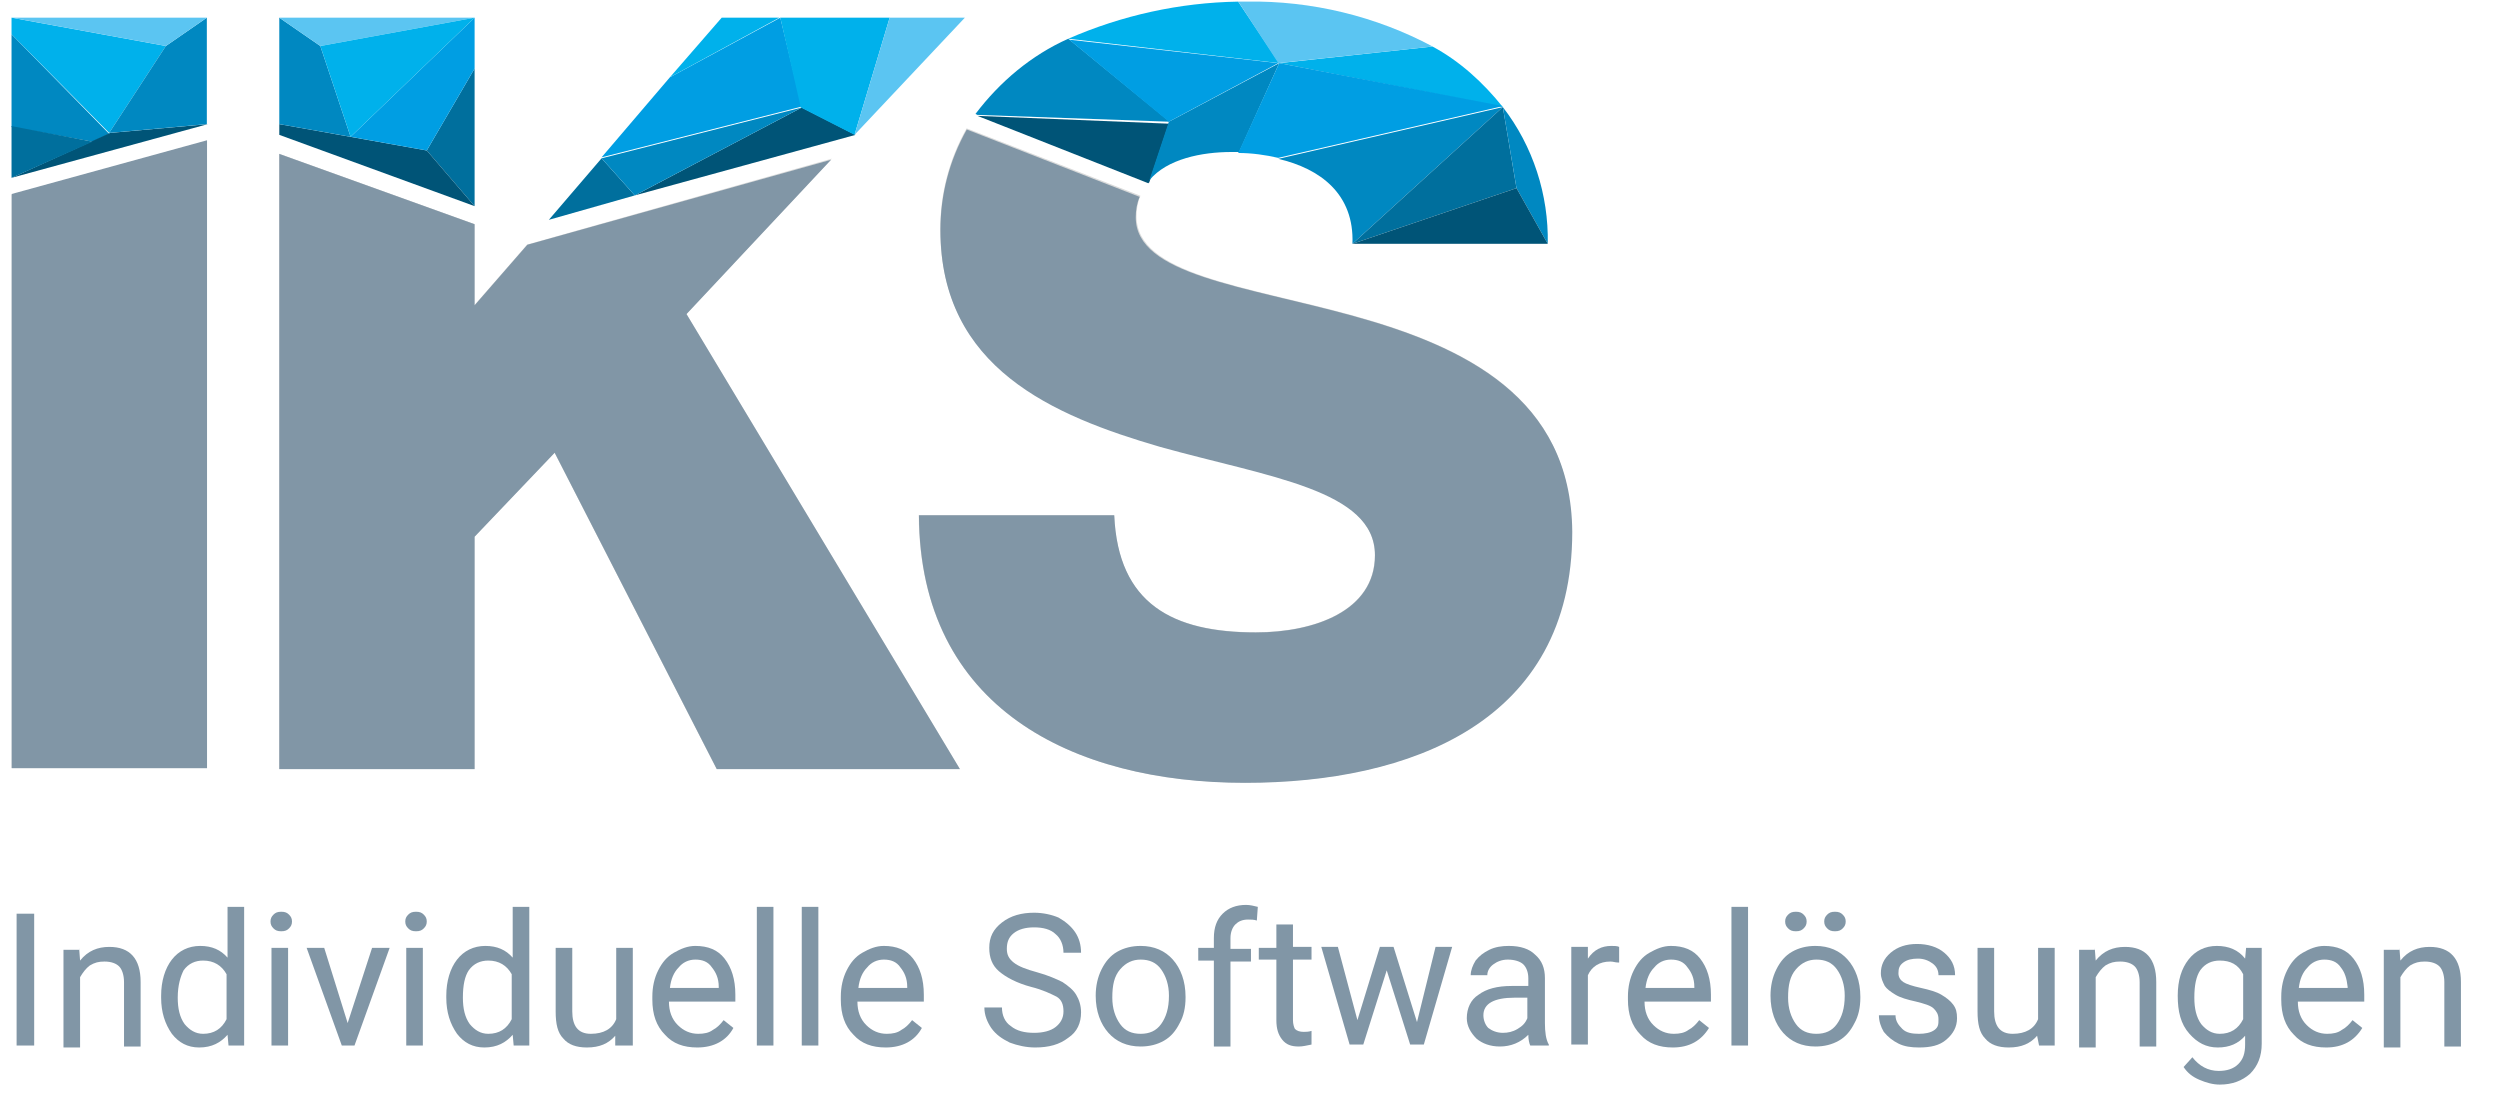 <?xml version="1.0"?>
<svg xmlns="http://www.w3.org/2000/svg" enable-background="new 0 0 256 112.9" viewBox="0 0 256 112.9" width="260" height="115"><g transform="translate(-178 -307.103)"><g fill="#d9dada" transform="translate(179.181 320.081)"><path d="m0 65.5h20v-64.2l-20 5.5z"/><path d="m47.4 18.1v-8.3l-20-7.2v63h20v-23.8l8.2-8.6 16.6 32.4h24.9l-28-46.6 14.9-15.9-31.2 8.8z"/><path d="m137.5 19.2c-11.2-3.1-22.3-4.2-22.3-10.2 0-.7.1-1.4.4-2.1l-17.8-6.9c-1.8 3.2-2.7 6.7-2.7 10.3 0 14.1 11.5 19 22.5 22.2 11.1 3.1 22 4.4 22 11.2 0 5.7-6.2 7.9-12.2 7.9-8.5 0-14.1-2.9-14.5-12h-20c.1 19.7 15.7 27.4 33.3 27.4 16.9 0 33.5-6.2 33.5-25.7.1-13.8-11.1-19-22.2-22.1z"/></g><g transform="translate(234.202 308.748)"><path d="m8.8 18.2 17.1-9 5.5 2.8z" fill="#005477"/><path d="m8.8 18.2-3.4-3.8-5.4 6.3z" fill="#006f9d"/><path d="m8.8 18.2-3.4-3.8 20.5-5.2z" fill="#0088c1"/><path d="m12.4 6.1-7 8.2 20.5-5.2-2.2-9.1z" fill="#009ee3"/><path d="m34.9 0-3.6 12-5.5-2.8-2.1-9.2z" fill="#00b1eb"/><path d="m31.3 12 11.3-12h-7.7z" fill="#5bc5f2"/><path d="m12.4 6.1 5.3-6.1h5.9z" fill="#00b1eb"/></g><g transform="translate(206.6 308.748)"><path d="m20 19.3-4.9-5.7 4.9-8.4z" fill="#006f9d"/><path d="m20 19.3-4.9-5.7-15.1-2.7v1.1z" fill="#005477"/><path d="m20 0-12.7 12.2 7.8 1.4 4.9-8.4z" fill="#009ee3"/><path d="m0 0 4.2 2.9 3.1 9.3-7.3-1.3z" fill="#0088c1"/><path d="m20 0-15.8 2.9-4.2-2.9z" fill="#5bc5f2"/><path d="m20 0-15.8 2.9 3.1 9.3z" fill="#00b1eb"/></g><g transform="translate(179.181 308.748)"><path d="m0 11.2 8.3 1.5 1.7-.8-10-10.2z" fill="#0088c1"/><path d="m0 16.4 10.1-4.6 10-.9z" fill="#005477"/><path d="m0 0 15.8 2.9-5.8 8.9-10-10.1z" fill="#00b1eb"/><path d="m20 0-4.2 2.9-5.8 8.9 10-.9z" fill="#0088c1"/><path d="m0 0 15.8 2.9 4.2-2.9z" fill="#5bc5f2"/><path d="m0 16.4 8.3-3.7-8.3-1.6z" fill="#006f9d"/></g><g transform="translate(277.89 307.103)"><path d="m.2 11.7 17.5 6.9.1-.1 2-6z" fill="#005477"/><path d="m19.8 12.3-2 6c1.8-2.2 5.4-2.9 8.4-2.9h.8l4.1-9.1z" fill="#0088c1"/><path d="m9.5 3.8c-3.8 1.7-7 4.4-9.5 7.7l.2.1 19.7.7z" fill="#0088c1"/><path d="m19.8 12.3 11.2-6-21.4-2.4z" fill="#009ee3"/><path d="m26.9 0c-6 .1-11.9 1.4-17.4 3.8l21.6 2.5z" fill="#00b1eb"/><path d="m54 10.8c-2-2.5-4.4-4.7-7.2-6.2l-15.7 1.7z" fill="#00b1eb"/><path d="m31.1 6.3-4.2 9.2c1.4 0 2.8.2 4.1.5l23-5.3z" fill="#009ee3"/><path d="m54 10.8-23 5.3c4.3 1 7.8 3.6 7.6 8.7z" fill="#0088c1"/><path d="m54 10.8-15.4 14 16.8-5.7z" fill="#006f9d"/><path d="m55.4 19.1 3.2 5.7c.1-5-1.5-10-4.6-14z" fill="#0088c1"/><path d="m38.6 24.8h20l-3.2-5.7z" fill="#005477"/></g><path d="m324.7 311.7c-5.8-3.1-12.4-4.7-19-4.6h-.9l4.1 6.3z" fill="#5bc5f2"/><g fill="#8196a6"><path d="m179.2 385.6h20v-64.3l-20 5.5z"/><path d="m226.6 338.2v-8.3l-20-7.2v63h20v-23.8l8.2-8.6 16.6 32.4h24.9l-28-46.6 14.8-15.8-31.1 8.7z"/><path d="m316.6 339.3c-11.2-3.1-22.3-4.2-22.3-10.1 0-.7.1-1.4.4-2.1l-17.7-6.9c-1.8 3.2-2.7 6.7-2.7 10.3 0 14.1 11.5 19 22.5 22.2 11.1 3.1 22 4.4 22 11.1 0 5.7-6.2 7.9-12.2 7.9-8.5 0-14.1-2.9-14.5-12h-20c.1 19.7 15.7 27.4 33.4 27.4 16.9 0 33.5-6.2 33.5-25.7-.1-13.8-11.2-19-22.4-22.1z"/></g></g><g enable-background="new" fill="#8196a6" transform="translate(-164 -64.103)"><path d="m167.5 171h-1.8v-13.5h1.8z"/><path d="m172.1 161 .1 1.3c.8-1 1.8-1.4 3-1.4 2.1 0 3.2 1.2 3.2 3.6v6.6h-1.7v-6.6c0-.7-.2-1.3-.5-1.6s-.8-.5-1.5-.5c-.6 0-1 .1-1.5.4-.4.3-.7.7-1 1.2v7.2h-1.7v-10h1.6z"/><path d="m180.5 165.9c0-1.5.4-2.8 1.1-3.7s1.7-1.4 2.9-1.4 2.1.4 2.8 1.2v-5.2h1.7v14.2h-1.6l-.1-1.1c-.7.8-1.6 1.3-2.9 1.3-1.2 0-2.1-.5-2.8-1.4-.7-1-1.1-2.2-1.1-3.7zm1.7.2c0 1.1.2 2 .7 2.7.5.6 1.1 1 1.9 1 1.1 0 1.9-.5 2.4-1.5v-4.6c-.5-.9-1.3-1.4-2.4-1.4-.8 0-1.5.3-2 1-.3.6-.6 1.5-.6 2.8z"/><path d="m191.7 158.3c0-.3.1-.5.3-.7s.4-.3.8-.3.6.1.8.3.3.4.3.7-.1.5-.3.7-.4.3-.8.3-.6-.1-.8-.3-.3-.4-.3-.7zm1.8 12.7h-1.7v-10h1.7z"/><path d="m199.6 168.7 2.5-7.7h1.8l-3.6 10h-1.3l-3.6-10h1.8z"/><path d="m205.5 158.3c0-.3.1-.5.3-.7s.4-.3.8-.3.6.1.8.3.3.4.3.7-.1.5-.3.7-.4.3-.8.3-.6-.1-.8-.3-.3-.4-.3-.7zm1.8 12.7h-1.7v-10h1.7z"/><path d="m209.7 165.9c0-1.5.4-2.8 1.1-3.7s1.7-1.4 2.9-1.4 2.1.4 2.8 1.2v-5.2h1.7v14.2h-1.6l-.1-1.1c-.7.8-1.6 1.3-2.9 1.3-1.2 0-2.1-.5-2.8-1.4-.7-1-1.1-2.2-1.1-3.7zm1.7.2c0 1.1.2 2 .7 2.7.5.6 1.1 1 1.9 1 1.1 0 1.9-.5 2.4-1.5v-4.6c-.5-.9-1.3-1.4-2.4-1.4-.8 0-1.5.3-2 1-.4.6-.6 1.5-.6 2.8z"/><path d="m227 170c-.7.8-1.6 1.2-2.9 1.2-1.1 0-1.9-.3-2.4-.9-.6-.6-.8-1.5-.8-2.8v-6.5h1.7v6.5c0 1.5.6 2.3 1.9 2.3s2.2-.5 2.6-1.5v-7.3h1.7v10h-1.8z"/><path d="m235.4 171.2c-1.4 0-2.5-.4-3.3-1.3-.9-.9-1.3-2.1-1.3-3.6v-.3c0-1 .2-1.9.6-2.7s.9-1.4 1.6-1.8 1.4-.7 2.2-.7c1.3 0 2.3.4 3 1.3s1.1 2.1 1.1 3.7v.7h-6.8c0 1 .3 1.8.9 2.4s1.3.9 2.1.9c.6 0 1.1-.1 1.5-.4.4-.2.8-.6 1.1-1l1 .8c-.7 1.3-2 2-3.7 2zm-.2-9c-.7 0-1.3.3-1.7.8-.5.5-.8 1.2-.9 2.1h5v-.1c0-.9-.3-1.5-.7-2-.4-.6-1-.8-1.7-.8z"/><path d="m243.2 171h-1.7v-14.2h1.7z"/><path d="m247.8 171h-1.7v-14.2h1.7z"/><path d="m254.7 171.2c-1.4 0-2.5-.4-3.3-1.3-.9-.9-1.3-2.1-1.3-3.6v-.3c0-1 .2-1.9.6-2.7s.9-1.4 1.6-1.8 1.4-.7 2.2-.7c1.3 0 2.3.4 3 1.3s1.1 2.1 1.1 3.7v.7h-6.8c0 1 .3 1.8.9 2.4s1.3.9 2.1.9c.6 0 1.1-.1 1.5-.4.4-.2.8-.6 1.1-1l1 .8c-.7 1.3-2 2-3.7 2zm-.2-9c-.7 0-1.3.3-1.7.8-.5.5-.8 1.2-.9 2.1h5v-.1c0-.9-.3-1.5-.7-2-.4-.6-1-.8-1.7-.8z"/><path d="m269.6 165c-1.5-.4-2.6-1-3.3-1.6s-1-1.4-1-2.4c0-1.1.4-1.9 1.3-2.6s2-1 3.3-1c.9 0 1.8.2 2.5.5.7.4 1.3.9 1.7 1.5s.6 1.3.6 2.1h-1.8c0-.8-.3-1.5-.8-1.9-.5-.5-1.3-.7-2.2-.7s-1.6.2-2.1.6-.7.9-.7 1.6c0 .6.2 1 .7 1.4s1.3.7 2.4 1 2 .7 2.6 1c.6.4 1.1.8 1.4 1.3s.5 1.1.5 1.8c0 1.1-.4 2-1.3 2.6-.9.7-2 1-3.4 1-.9 0-1.8-.2-2.6-.5-.8-.4-1.4-.8-1.9-1.5-.4-.6-.7-1.3-.7-2.1h1.8c0 .8.3 1.5.9 1.9.6.5 1.4.7 2.4.7.9 0 1.7-.2 2.2-.6s.8-.9.8-1.6-.2-1.2-.7-1.5c-.6-.3-1.4-.7-2.6-1z"/><path d="m276.2 165.9c0-1 .2-1.9.6-2.7s.9-1.4 1.6-1.8 1.5-.6 2.4-.6c1.4 0 2.5.5 3.3 1.4s1.3 2.2 1.3 3.8v.1c0 1-.2 1.9-.6 2.6-.4.8-.9 1.4-1.6 1.8s-1.5.6-2.4.6c-1.4 0-2.5-.5-3.3-1.4s-1.3-2.2-1.3-3.8zm1.7.2c0 1.1.3 2 .8 2.7s1.2 1 2.1 1 1.6-.3 2.1-1 .8-1.6.8-2.9c0-1.1-.3-2-.8-2.7s-1.2-1-2.1-1c-.8 0-1.5.3-2.1 1s-.8 1.6-.8 2.9z"/><path d="m288.3 171v-8.7h-1.6v-1.3h1.6v-1c0-1.1.3-1.9.9-2.5s1.4-.9 2.4-.9c.4 0 .8.1 1.2.2l-.1 1.4c-.3-.1-.6-.1-.9-.1-.6 0-1 .2-1.3.5s-.5.8-.5 1.4v1.1h2.1v1.3h-2.1v8.7h-1.7z"/><path d="m296.4 158.5v2.4h1.9v1.3h-1.9v6.2c0 .4.1.7.2.9.2.2.5.3.9.3.2 0 .5 0 .8-.1v1.4c-.5.1-.9.2-1.3.2-.8 0-1.3-.2-1.7-.7s-.6-1.1-.6-2v-6.2h-1.8v-1.2h1.8v-2.4h1.7z"/><path d="m309.1 168.6 1.9-7.7h1.7l-2.9 10h-1.4l-2.4-7.6-2.4 7.6h-1.4l-2.9-10h1.7l2 7.5 2.3-7.5h1.4z"/><path d="m320.7 171c-.1-.2-.2-.6-.2-1.1-.8.8-1.8 1.2-2.9 1.2-1 0-1.8-.3-2.4-.8-.6-.6-1-1.3-1-2.1 0-1 .4-1.9 1.2-2.4.8-.6 1.9-.9 3.4-.9h1.7v-.8c0-.6-.2-1.1-.5-1.4s-.9-.5-1.6-.5c-.6 0-1.1.2-1.5.5s-.6.7-.6 1.1h-1.7c0-.5.2-1 .5-1.5.4-.5.8-.8 1.4-1.1s1.3-.4 2-.4c1.2 0 2.1.3 2.7.9.7.6 1 1.4 1 2.4v4.6c0 .9.1 1.7.4 2.2v.1zm-2.8-1.3c.5 0 1-.1 1.5-.4s.8-.6 1-1.1v-2.1h-1.3c-2.1 0-3.2.6-3.2 1.8 0 .5.2 1 .5 1.3.4.3.9.5 1.5.5z"/><path d="m329.7 162.5c-.3 0-.5-.1-.8-.1-1.1 0-1.9.5-2.3 1.4v7.1h-1.7v-10h1.7v1.2c.6-.9 1.4-1.3 2.4-1.3.3 0 .6 0 .8.1v1.6z"/><path d="m335.3 171.2c-1.4 0-2.5-.4-3.3-1.3-.9-.9-1.3-2.1-1.3-3.6v-.3c0-1 .2-1.9.6-2.7s.9-1.4 1.6-1.8 1.4-.7 2.2-.7c1.3 0 2.3.4 3 1.3s1.1 2.1 1.1 3.7v.7h-6.8c0 1 .3 1.8.9 2.4s1.3.9 2.1.9c.6 0 1.1-.1 1.5-.4.4-.2.8-.6 1.1-1l1 .8c-.8 1.3-2 2-3.7 2zm-.2-9c-.7 0-1.3.3-1.7.8-.5.5-.8 1.2-.9 2.1h5v-.1c0-.9-.3-1.5-.7-2-.4-.6-1-.8-1.7-.8z"/><path d="m343 171h-1.7v-14.2h1.7z"/><path d="m345.3 165.9c0-1 .2-1.9.6-2.7s.9-1.4 1.6-1.8 1.5-.6 2.4-.6c1.4 0 2.5.5 3.3 1.4s1.3 2.2 1.3 3.8v.1c0 1-.2 1.9-.6 2.6-.4.8-.9 1.4-1.6 1.8s-1.5.6-2.4.6c-1.4 0-2.5-.5-3.3-1.4s-1.3-2.2-1.3-3.8zm1.5-7.6c0-.3.1-.5.3-.7s.4-.3.8-.3.6.1.8.3.3.4.3.7-.1.5-.3.7-.4.3-.8.3-.6-.1-.8-.3-.3-.4-.3-.7zm.3 7.8c0 1.1.3 2 .8 2.7s1.2 1 2.1 1 1.6-.3 2.1-1 .8-1.6.8-2.9c0-1.1-.3-2-.8-2.7s-1.2-1-2.1-1c-.8 0-1.5.3-2.1 1s-.8 1.6-.8 2.9zm3.7-7.8c0-.3.1-.5.3-.7s.4-.3.8-.3.6.1.8.3.3.4.3.7-.1.5-.3.7-.4.3-.8.3-.6-.1-.8-.3-.3-.4-.3-.7z"/><path d="m362.5 168.3c0-.5-.2-.8-.5-1.1s-1-.5-1.8-.7c-.9-.2-1.6-.4-2.1-.7s-.9-.6-1.1-.9c-.2-.4-.4-.8-.4-1.3 0-.8.3-1.5 1-2.1s1.6-.9 2.7-.9 2.1.3 2.8.9 1.1 1.3 1.1 2.3h-1.7c0-.5-.2-.9-.6-1.2s-.9-.5-1.5-.5-1.1.1-1.5.4-.5.6-.5 1.1c0 .4.2.7.5.9s.9.4 1.8.6 1.6.4 2.1.7.9.6 1.2 1 .4.8.4 1.4c0 .9-.4 1.6-1.1 2.2s-1.6.8-2.8.8c-.8 0-1.5-.1-2.1-.4s-1.1-.7-1.5-1.2c-.3-.5-.5-1.1-.5-1.7h1.7c0 .6.3 1 .7 1.4s1 .5 1.7.5c.6 0 1.2-.1 1.6-.4s.4-.6.4-1.1z"/><path d="m372.6 170c-.7.8-1.6 1.2-2.9 1.2-1.1 0-1.9-.3-2.4-.9-.6-.6-.8-1.5-.8-2.8v-6.5h1.7v6.5c0 1.5.6 2.3 1.9 2.3s2.2-.5 2.6-1.5v-7.3h1.7v10h-1.6z"/><path d="m378.5 161 .1 1.3c.8-1 1.8-1.4 3-1.4 2.1 0 3.2 1.2 3.2 3.6v6.6h-1.7v-6.6c0-.7-.2-1.3-.5-1.6s-.8-.5-1.5-.5c-.6 0-1 .1-1.5.4-.4.3-.7.7-1 1.2v7.2h-1.7v-10h1.6z"/><path d="m387 165.9c0-1.6.4-2.8 1.1-3.7s1.7-1.4 2.9-1.4 2.2.4 2.9 1.3l.1-1.1h1.6v9.8c0 1.3-.4 2.3-1.2 3.1-.8.7-1.8 1.1-3.1 1.1-.7 0-1.4-.2-2.1-.5s-1.2-.7-1.6-1.3l.9-1c.7.9 1.6 1.4 2.7 1.4.8 0 1.5-.2 2-.7s.7-1.1.7-2v-.9c-.7.8-1.6 1.2-2.8 1.2s-2.1-.5-2.9-1.4c-.9-1-1.2-2.3-1.2-3.9zm1.7.2c0 1.1.2 2 .7 2.7.5.6 1.1 1 1.9 1 1.1 0 1.9-.5 2.4-1.5v-4.6c-.5-1-1.3-1.4-2.4-1.4-.8 0-1.5.3-2 1-.4.6-.6 1.5-.6 2.8z"/><path d="m402.2 171.2c-1.4 0-2.5-.4-3.3-1.3-.9-.9-1.3-2.1-1.3-3.6v-.3c0-1 .2-1.9.6-2.7s.9-1.4 1.6-1.8 1.4-.7 2.2-.7c1.3 0 2.3.4 3 1.3s1.1 2.1 1.1 3.7v.7h-6.8c0 1 .3 1.8.9 2.4s1.3.9 2.1.9c.6 0 1.1-.1 1.5-.4.4-.2.8-.6 1.1-1l1 .8c-.8 1.3-2 2-3.7 2zm-.2-9c-.7 0-1.3.3-1.7.8-.5.5-.8 1.2-.9 2.1h5v-.1c-.1-.9-.3-1.5-.7-2-.4-.6-1-.8-1.7-.8z"/><path d="m409.7 161 .1 1.3c.8-1 1.8-1.4 3-1.4 2.1 0 3.2 1.2 3.2 3.6v6.6h-1.7v-6.6c0-.7-.2-1.3-.5-1.6s-.8-.5-1.5-.5c-.6 0-1 .1-1.5.4-.4.3-.7.7-1 1.2v7.2h-1.7v-10h1.6z"/></g></svg>
